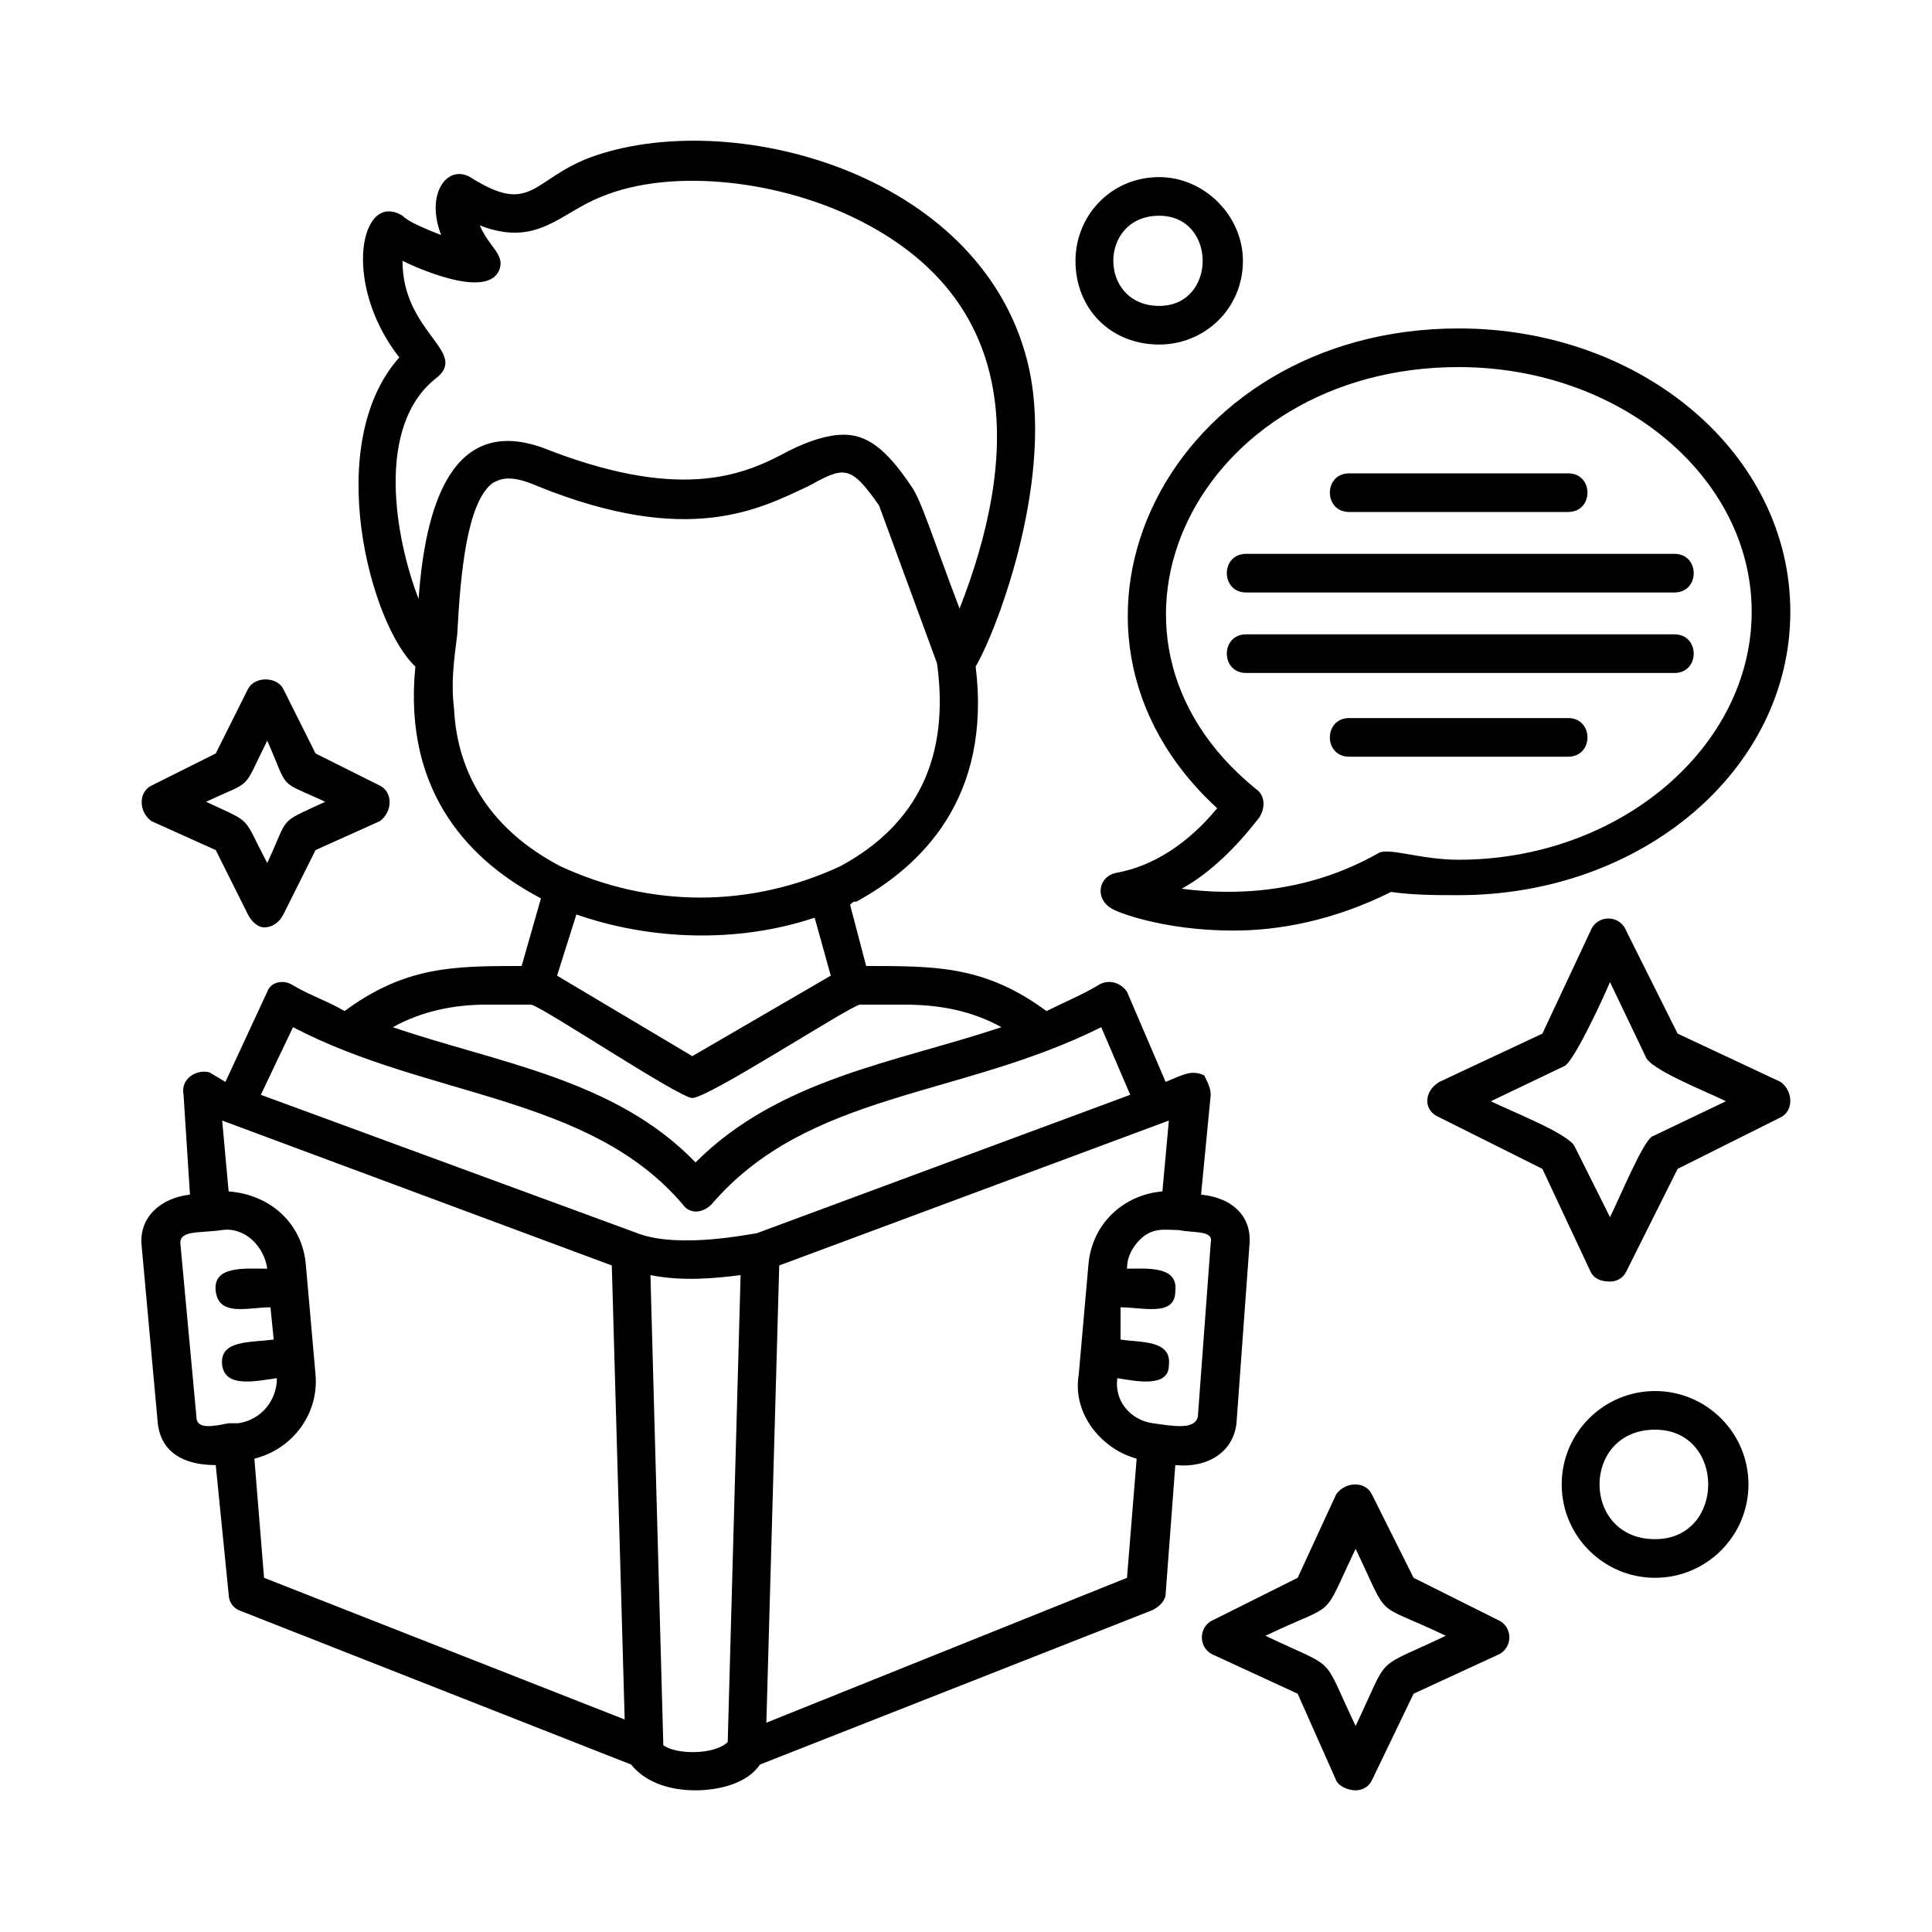 <svg width="600" height="600" viewBox="0 0 600 600" fill="none" xmlns="http://www.w3.org/2000/svg">
<path fill-rule="evenodd" clip-rule="evenodd" d="M487 235H419C411 235 411 223 419 223H487C495 223 495 235 487 235ZM500 398C497 398 495 397 494 395L479 363L447 347C442 345 442 339 447 336L479 321L494 289C496 284 503 284 505 289L521 321L553 336C557 339 557 345 553 347L521 363L505 395C504 397 502 398 500 398ZM463 342C469 345 487 352 489 356L500 378C503 372 510 355 513 353L536 342C530 339 512 332 511 328L500 305C497 312 489 329 486 331L463 342ZM421 556C419 556 416 555 415 553L403 526L377 514C372 512 372 505 377 503L403 490L415 464C418 460 424 460 426 464L439 490L465 503C470 505 470 512 465 514L439 526L426 553C425 555 423 556 421 556ZM393 508C416 519 410 513 421 536C432 513 426 519 449 508C426 497 432 504 421 481C410 504 416 497 393 508ZM82 288C80 288 78 286 77 284L67 264L47 255C43 252 43 246 47 244L67 234L77 214C79 210 86 210 88 214L98 234L118 244C122 246 122 252 118 255L98 264L88 284C87 286 85 288 82 288ZM64 249C79 256 75 253 83 268C90 253 86 256 101 249C86 242 90 246 83 230C75 246 79 242 64 249ZM514 490C498 490 485 477 485 461C485 445 498 432 514 432C530 432 543 445 543 461C543 477 530 490 514 490ZM514 444C491 444 491 478 514 478C536 478 536 444 514 444ZM360 107C345 107 334 96 334 81C334 67 345 55 360 55C374 55 386 67 386 81C386 96 374 107 360 107ZM360 67C341 67 341 95 360 95C378 95 378 67 360 67ZM383 289C361 289 346 283 345 282C340 279 341 272 347 271C358 269 369 262 378 251C317 195 363 102 453 102C510 102 556 141 556 190C556 239 510 278 453 278C446 278 439 278 432 277C414 286 397 289 383 289ZM367 276C382 278 405 278 428 265C431 263 441 267 453 267C503 267 544 232 544 190C544 148 503 114 453 114C372 114 331 197 390 245C393 247 393 251 391 254C384 263 376 271 367 276ZM196 548L74 500C72 499 71 497 71 495L67 455C57 455 50 451 49 442L44 387C43 378 50 372 59 371L57 340C56 335 61 332 65 333L70 336L83 308C84 305 88 304 91 306C96 309 102 311 107 314C126 300 141 300 162 300L168 279C147 268 125 247 129 207C115 194 100 138 124 111C106 88 112 59 125 67C127 69 132 71 137 73C132 60 139 51 146 55C165 67 165 56 183 49C226 33 304 53 319 112C328 147 310 195 303 207C308 248 286 269 266 280C265 280 265 280 264 281L269 300C291 300 306 300 325 314C331 311 336 309 341 306C344 304 348 305 350 308L362 336C367 334 370 332 374 334C375 336 376 338 376 340L373 371C383 372 389 378 388 387L384 442C383 451 375 456 365 455L362 495C362 497 360 499 358 500L236 548C232 554 223 556 216 556C207 556 200 553 196 548ZM71 442H74C81 441 86 435 86 428C79 429 70 431 69 424C68 416 78 417 85 416L84 406C77 406 68 409 67 401C66 393 76 394 83 394C82 387 76 381 69 382C62 383 56 382 56 386L61 440C61 444 66 443 71 442ZM79 453L82 490L194 534L190 393L69 348L71 370C84 371 94 380 95 393L98 427C99 439 91 450 79 453ZM81 340L198 383C211 388 234 383 235 383L351 340L342 319C298 341 251 339 221 374C218 377 214 377 212 374C183 340 133 341 91 319L81 340ZM202 396L206 542C210 545 222 545 226 541L230 396C222 397 212 398 202 396ZM366 382C362 382 358 381 354 385C352 387 350 390 350 394C356 394 366 393 365 401C365 409 355 406 348 406V416C354 417 364 416 363 424C363 431 353 429 347 428C346 435 351 441 358 442C365 443 371 444 372 440L376 386C377 382 371 383 366 382ZM361 370L363 348L242 393L238 535L350 490L353 453C342 450 333 439 335 427L338 393C339 380 349 371 361 370ZM122 319C154 330 191 335 216 361C242 335 278 330 311 319C302 314 292 312 281 312H267C263 313 220 341 215 341C211 341 169 313 165 312H151C141 312 131 314 122 319ZM179 284L173 303L215 328L258 303L253 285C229 293 202 292 179 284ZM261 269C285 256 295 235 291 206L273 157C264 144 262 145 251 151C236 158 214 170 167 151C158 147 155 149 153 150C145 156 143 178 142 197C141 205 140 212 141 220C142 241 153 258 174 269C202 282 233 282 261 269ZM262 135C269 135 275 139 283 151C286 155 290 168 298 189C316 143 318 95 268 69C243 56 209 52 187 61C174 66 167 77 149 70C152 77 157 79 155 84C151 93 129 83 125 81C125 103 145 109 136 117C116 132 123 168 130 186C132 158 140 127 171 140C213 156 232 147 245 140C251 137 257 135 262 135ZM520 184H387C379 184 379 172 387 172H520C528 172 528 184 520 184ZM520 209H387C379 209 379 197 387 197H520C528 197 528 209 520 209ZM487 159H419C411 159 411 147 419 147H487C495 147 495 159 487 159Z" fill="black"/>
</svg>
